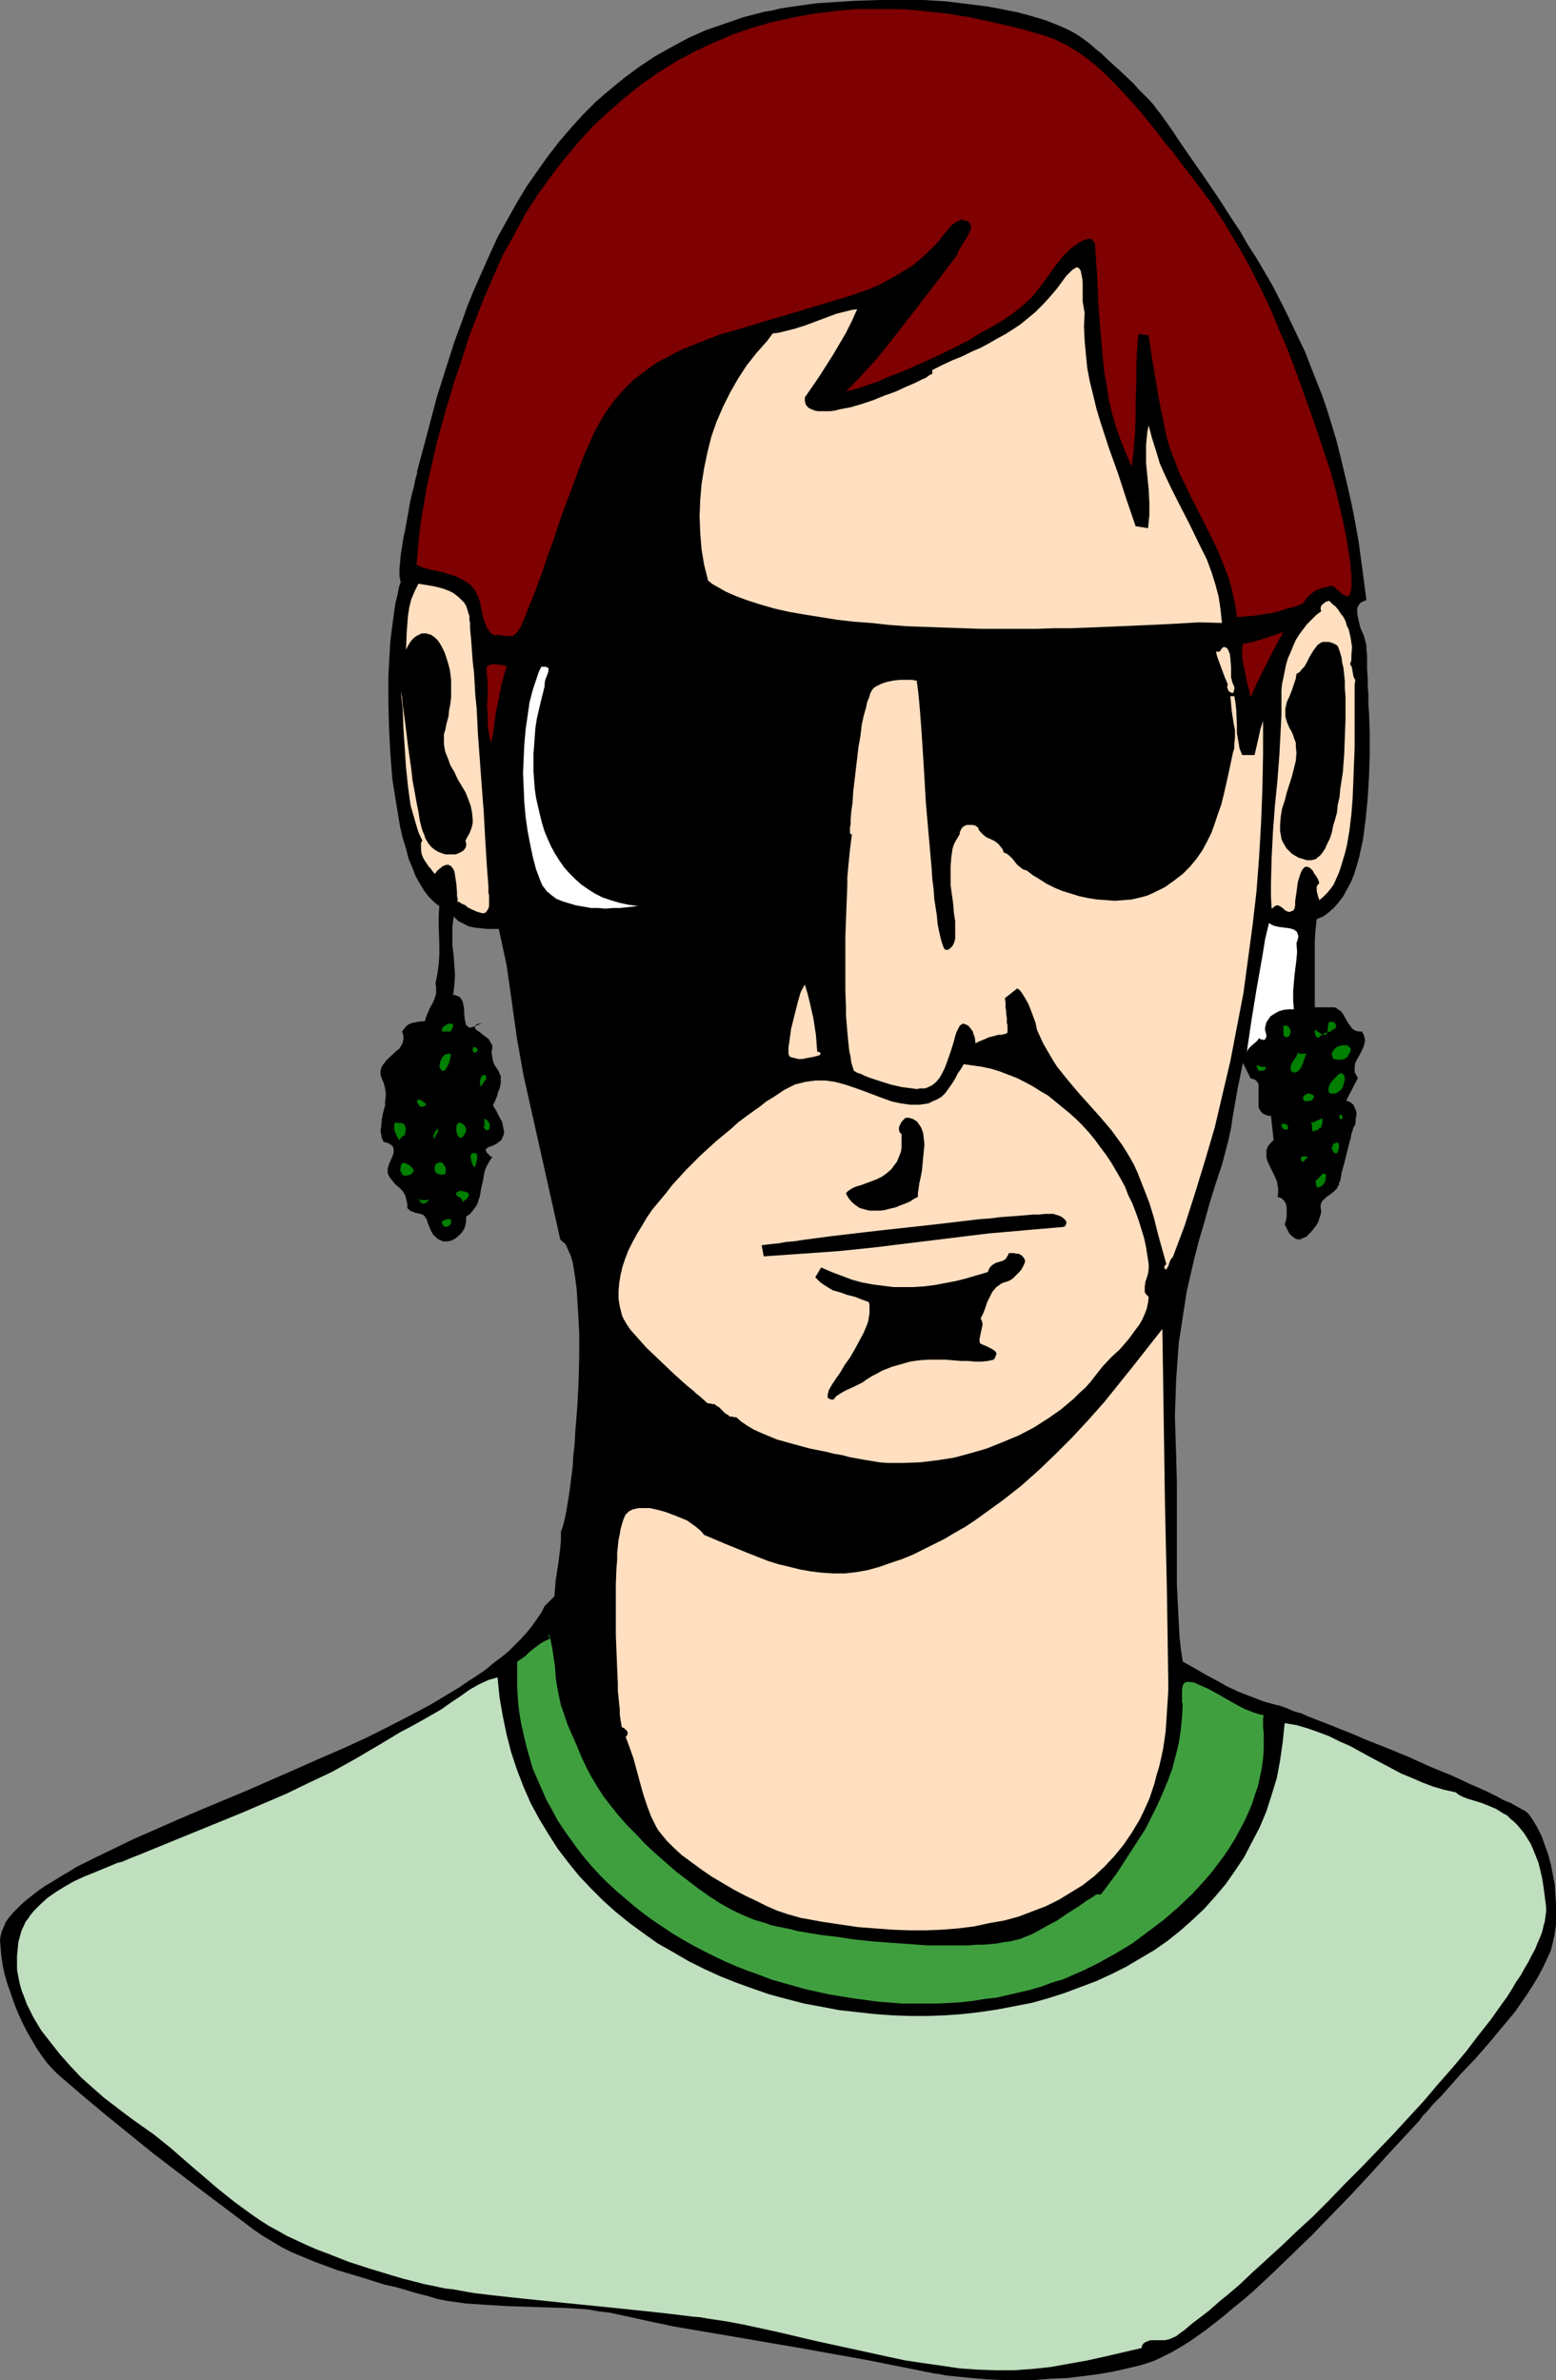 <?xml version="1.0" encoding="UTF-8" standalone="no"?>
<svg
   version="1.0"
   width="101.767mm"
   height="155.668mm"
   id="svg48"
   sodipodi:docname="Sunglasses 1.wmf"
   xmlns:inkscape="http://www.inkscape.org/namespaces/inkscape"
   xmlns:sodipodi="http://sodipodi.sourceforge.net/DTD/sodipodi-0.dtd"
   xmlns="http://www.w3.org/2000/svg"
   xmlns:svg="http://www.w3.org/2000/svg">
  <rect width="100%" height="100%" fill="#808080" stroke="none"/>
  <sodipodi:namedview
     id="namedview48"
     pagecolor="#ffffff"
     bordercolor="#000000"
     borderopacity="0.25"
     inkscape:showpageshadow="2"
     inkscape:pageopacity="0.0"
     inkscape:pagecheckerboard="0"
     inkscape:deskcolor="#d1d1d1"
     inkscape:document-units="mm" />
  <defs
     id="defs1">
    <pattern
       id="WMFhbasepattern"
       patternUnits="userSpaceOnUse"
       width="6"
       height="6"
       x="0"
       y="0" />
  </defs>
  <path
     style="fill:#000000;fill-opacity:1;fill-rule:evenodd;stroke:none"
     d="m 337.764,148.341 -0.808,0.323 -0.646,0.323 -0.485,0.646 -0.323,0.646 v 0.646 0.808 l 0.162,0.808 0.162,0.808 0.485,1.939 0.808,1.778 0.485,1.778 0.162,0.808 v 0.808 l 0.162,1.454 v 1.616 1.939 l 0.162,1.939 v 2.101 l 0.162,2.101 v 2.424 l 0.162,2.262 0.162,5.009 v 5.171 l -0.162,5.333 -0.323,5.332 -0.485,5.171 -0.323,2.424 -0.323,2.585 -0.485,2.262 -0.485,2.262 -0.646,2.262 -0.646,2.101 -0.808,1.939 -0.97,1.778 -0.97,1.778 -1.131,1.454 -1.131,1.293 -1.293,1.131 -1.293,0.97 -1.616,0.646 -0.323,2.747 -0.162,2.747 v 5.494 2.747 8.08 h 3.394 0.808 0.808 l 0.485,0.323 0.485,0.323 0.485,0.323 0.485,0.646 0.646,1.131 0.646,1.131 0.485,0.646 0.323,0.485 0.485,0.485 0.646,0.323 0.646,0.162 h 0.808 l 0.485,0.808 0.162,0.646 0.162,0.808 -0.162,0.646 -0.162,0.646 -0.323,0.808 -0.646,1.293 -0.808,1.454 -0.323,0.646 -0.162,0.808 v 0.646 0.808 l 0.323,0.646 0.485,0.808 -2.909,5.656 0.646,0.162 0.323,0.162 0.808,0.646 0.323,0.646 0.323,0.808 0.162,0.808 -0.162,0.808 -0.162,1.778 -0.162,0.323 -0.323,0.485 -0.162,0.646 -0.323,0.97 -0.162,0.97 -0.323,1.131 -0.646,2.585 -0.646,2.585 -0.323,1.131 -0.323,1.131 -0.162,1.131 -0.162,0.808 -0.323,0.646 v 0.485 l -0.323,0.323 -0.162,0.485 -0.808,0.808 -0.808,0.646 -0.97,0.646 -0.808,0.808 -0.323,0.323 -0.162,0.323 -0.162,0.485 v 0.485 0.485 l 0.162,0.485 -0.162,0.97 -0.323,0.97 -0.323,0.97 -0.485,0.808 -0.646,0.808 -0.646,0.808 -0.646,0.646 -0.485,0.485 -0.808,0.323 -0.646,0.323 h -0.808 l -0.646,-0.323 -0.646,-0.485 -0.646,-0.646 -0.485,-0.97 -0.323,-0.646 -0.323,-0.646 0.323,-0.97 0.162,-0.97 v -1.131 -0.97 l -0.162,-0.97 -0.485,-0.808 -0.323,-0.323 -0.323,-0.323 -0.485,-0.162 -0.485,-0.162 0.162,-0.97 v -0.97 l -0.162,-0.97 -0.162,-0.97 -0.808,-1.778 -0.808,-1.616 -0.808,-1.778 -0.162,-0.808 v -0.808 -0.808 l 0.323,-0.97 0.646,-0.808 0.808,-0.808 -0.646,-5.979 h -0.646 l -0.485,-0.162 -0.808,-0.323 -0.485,-0.485 -0.323,-0.485 -0.323,-0.646 v -0.808 -1.616 -1.778 -0.808 -0.646 l -0.323,-0.646 -0.323,-0.323 -0.485,-0.323 -0.808,-0.162 -1.939,-3.878 -0.646,3.232 -0.646,3.07 -1.131,6.464 -0.485,3.232 -0.646,3.07 -0.808,3.07 -0.808,3.07 -1.616,4.848 -1.454,4.686 -1.293,4.686 -1.293,4.363 -1.131,4.363 -0.97,4.201 -0.97,4.201 -0.646,4.201 -0.646,4.201 -0.646,4.201 -0.323,4.363 -0.323,4.525 -0.162,4.525 -0.162,4.848 0.162,5.009 0.162,5.171 0.162,6.302 v 6.302 6.302 6.302 6.302 l 0.323,6.302 0.323,6.302 0.323,3.07 0.485,3.232 2.909,1.616 2.747,1.616 2.747,1.454 2.586,1.454 2.747,1.293 2.909,1.131 2.909,1.131 1.616,0.485 1.778,0.485 0.808,0.162 0.97,0.323 1.293,0.485 1.454,0.646 1.778,0.485 1.778,0.808 2.101,0.808 2.101,0.808 2.424,0.97 2.424,0.97 2.424,0.97 2.586,1.131 5.333,2.101 5.495,2.262 5.333,2.424 5.171,2.101 2.424,1.131 2.424,1.131 2.263,0.97 2.101,0.97 1.939,0.97 1.778,0.97 1.616,0.646 1.454,0.808 1.131,0.646 0.97,0.485 0.646,0.485 0.162,0.162 0.162,0.162 1.131,1.616 1.131,1.939 0.97,1.939 0.808,2.262 0.808,2.262 0.646,2.424 0.485,2.424 0.485,2.585 0.162,2.424 0.162,2.585 v 2.424 2.424 l -0.323,2.262 -0.485,2.262 -0.485,1.939 -0.808,1.778 -1.131,2.424 -1.293,2.424 -1.293,2.101 -1.454,2.262 -2.909,4.201 -3.232,3.878 -3.232,3.878 -3.394,3.878 -3.555,3.717 -3.555,4.04 -1.454,1.616 -1.778,1.778 -1.616,1.939 -0.97,0.97 -0.808,1.131 -1.939,2.101 -1.939,2.101 -2.101,2.262 -2.101,2.262 -4.363,4.848 -4.525,4.848 -4.687,4.848 -4.848,5.009 -4.848,4.686 -4.848,4.686 -4.848,4.525 -2.424,2.101 -2.424,1.939 -2.263,1.939 -2.263,1.778 -2.263,1.778 -2.263,1.616 -2.101,1.454 -2.101,1.293 -1.939,1.131 -1.939,0.97 -1.293,0.646 -1.454,0.646 -1.454,0.485 -1.454,0.485 -3.394,0.808 -3.555,0.808 -3.717,0.646 -3.717,0.485 -4.04,0.485 -4.04,0.162 -4.04,0.323 h -4.04 -3.879 l -3.717,-0.162 -3.717,-0.323 -3.394,-0.323 -3.071,-0.323 -1.616,-0.323 -1.293,-0.162 -16.161,-3.232 -16.161,-2.909 -15.999,-2.747 -16.161,-2.747 -5.333,-1.131 -5.171,-1.131 -5.171,-1.131 -2.747,-0.323 -2.747,-0.485 -2.263,-0.162 -2.424,-0.162 -5.01,-0.162 -5.01,-0.162 -5.171,-0.162 -5.172,-0.323 -5.01,-0.323 -2.263,-0.323 -2.424,-0.323 -2.424,-0.485 -2.101,-0.646 -2.586,-0.646 -2.747,-0.808 -2.747,-0.808 -2.909,-0.646 -5.656,-1.778 -5.98,-1.778 -5.656,-2.101 -2.747,-1.131 -2.747,-1.131 -2.586,-1.293 -2.424,-1.454 -2.424,-1.454 -2.101,-1.454 -12.444,-9.372 -12.282,-9.372 -5.98,-4.848 -5.98,-4.848 -5.98,-5.009 -5.818,-5.009 -1.293,-1.293 -1.454,-1.616 -1.293,-1.778 -1.293,-1.939 -1.131,-1.939 -1.293,-2.262 -1.131,-2.262 L 4.363,497.377 3.394,494.954 2.586,492.53 1.778,490.267 1.131,488.005 0.646,485.743 0.323,483.481 0.162,481.542 0,479.602 l 0.162,-1.131 0.323,-1.131 0.485,-1.131 0.485,-1.131 0.808,-1.131 0.97,-1.131 0.97,-0.97 1.131,-1.131 1.293,-1.131 1.454,-1.131 1.454,-1.131 1.616,-1.131 1.939,-1.131 1.778,-1.131 1.939,-1.131 2.101,-1.293 2.263,-1.131 2.263,-1.131 4.687,-2.262 5.01,-2.424 5.172,-2.262 5.495,-2.424 5.656,-2.424 5.818,-2.424 5.818,-2.424 11.797,-5.171 5.818,-2.585 5.98,-2.585 5.656,-2.585 5.495,-2.747 5.333,-2.747 5.171,-2.747 4.848,-2.909 2.424,-1.454 2.101,-1.454 2.263,-1.454 2.101,-1.454 1.939,-1.616 1.939,-1.454 1.778,-1.454 1.616,-1.616 1.454,-1.454 1.454,-1.616 1.293,-1.616 1.131,-1.616 1.131,-1.616 0.808,-1.616 2.424,-2.424 0.162,-1.939 0.162,-2.101 0.646,-4.04 0.485,-3.878 0.162,-2.101 v -1.939 l 0.323,-0.808 0.323,-1.131 0.323,-1.293 0.323,-1.616 0.323,-1.939 0.323,-1.939 0.323,-2.262 0.323,-2.585 0.323,-2.424 0.162,-2.909 0.323,-2.747 0.162,-3.07 0.485,-5.979 0.323,-6.302 0.162,-6.302 v -5.979 l -0.162,-2.909 -0.162,-2.747 -0.162,-2.747 -0.162,-2.424 -0.323,-2.424 -0.323,-2.101 -0.323,-1.939 -0.485,-1.616 -0.646,-1.454 -0.485,-1.131 -0.323,-0.485 -0.485,-0.323 -0.323,-0.323 -0.323,-0.323 -9.05,-40.398 -0.808,-4.525 -0.808,-4.525 -0.646,-4.525 -0.646,-4.686 -1.293,-9.049 -0.97,-4.525 -0.97,-4.525 h -2.909 l -1.616,-0.162 -1.454,-0.162 -1.454,-0.323 -1.293,-0.646 -1.293,-0.646 -0.646,-0.646 -0.485,-0.485 -0.162,1.293 -0.162,1.131 v 2.424 2.424 l 0.323,2.424 0.162,2.424 0.162,2.424 -0.162,2.424 -0.162,1.293 -0.162,1.131 h 0.485 l 0.323,0.162 0.808,0.323 0.485,0.646 0.323,0.646 0.323,1.778 v 0.808 l 0.162,1.778 0.162,0.646 0.162,0.646 0.323,0.323 0.485,0.323 h 0.323 l 0.485,-0.162 0.485,-0.162 0.485,-0.162 0.646,-0.323 0.646,-0.323 -0.808,0.162 -0.646,0.323 -0.162,0.162 -0.162,0.323 0.162,0.323 0.162,0.323 0.485,0.323 0.485,0.323 0.97,0.808 1.131,0.808 0.323,0.485 0.323,0.646 0.323,0.485 v 0.646 l -0.162,1.131 0.162,1.131 0.162,0.808 0.162,0.646 0.323,0.646 0.323,0.485 0.646,0.97 0.162,0.485 0.323,0.646 v 0.646 0.97 l -0.162,0.97 -0.162,0.646 -0.323,0.646 -0.162,0.808 -0.323,0.808 -0.323,0.808 -0.485,0.97 0.808,1.293 0.485,0.97 0.485,0.97 0.485,0.808 0.162,0.808 0.162,0.808 0.162,0.646 v 0.485 l -0.162,0.646 -0.162,0.323 -0.323,0.808 -0.646,0.485 -0.646,0.485 -0.323,0.162 -0.323,0.162 -0.808,0.323 -0.485,0.162 -0.485,0.323 -0.162,0.323 v 0.162 l 0.162,0.323 0.162,0.323 0.323,0.162 0.323,0.485 0.646,0.323 -0.646,0.97 -0.485,0.808 -0.485,0.97 -0.323,0.97 -0.323,1.939 -0.485,2.101 -0.323,1.939 -0.323,0.97 -0.323,0.97 -0.485,0.808 -0.646,0.808 -0.646,0.808 -0.97,0.646 v 1.131 l -0.162,0.97 -0.323,0.97 -0.646,0.97 -0.808,0.808 -0.808,0.646 -0.97,0.485 -0.97,0.162 h -0.97 l -0.808,-0.323 -0.646,-0.323 -0.485,-0.485 -0.646,-0.646 -0.323,-0.646 -0.323,-0.646 -0.323,-0.808 -0.323,-0.808 -0.162,-0.646 -0.323,-0.485 -0.162,-0.323 -0.323,-0.323 -0.323,-0.162 -0.485,-0.162 -0.646,-0.162 -0.808,-0.162 -0.323,-0.162 -0.485,-0.162 -0.485,-0.323 -0.485,-0.485 v -0.97 l -0.162,-0.808 -0.162,-0.646 -0.162,-0.646 -0.646,-1.131 -0.808,-0.808 -0.97,-0.808 -0.808,-0.97 -0.646,-0.808 -0.323,-0.646 -0.162,-0.485 v -0.485 -0.485 l 0.323,-1.131 0.485,-1.131 0.485,-1.131 0.162,-0.485 v -0.646 -0.485 l -0.162,-0.485 -0.323,-0.323 -0.485,-0.323 -0.646,-0.323 -0.808,-0.162 -0.485,-0.97 -0.162,-0.97 -0.162,-0.808 0.162,-0.97 0.162,-1.778 0.323,-1.778 0.485,-1.778 v -0.97 l 0.162,-1.131 v -0.97 l -0.162,-1.131 -0.323,-1.293 -0.485,-1.131 -0.323,-0.97 v -0.808 l 0.162,-0.808 0.323,-0.646 0.485,-0.646 0.485,-0.646 2.586,-2.424 0.646,-0.485 0.485,-0.808 0.323,-0.646 0.162,-0.808 v -0.97 l -0.323,-0.97 0.485,-0.646 0.485,-0.646 0.646,-0.485 0.808,-0.323 1.616,-0.323 1.616,-0.162 0.323,-1.131 0.485,-1.131 0.485,-1.131 0.646,-1.131 0.485,-1.131 0.323,-1.131 v -1.293 -0.485 l -0.162,-0.646 0.485,-2.424 0.323,-2.424 0.162,-2.424 v -2.424 l -0.162,-4.686 v -2.424 l 0.162,-2.424 -1.293,-0.97 -1.293,-1.293 -1.131,-1.454 -0.97,-1.616 -1.131,-1.939 -0.808,-2.101 -0.97,-2.262 -0.646,-2.585 -0.808,-2.585 -0.646,-2.747 -0.485,-2.909 -0.485,-2.909 -0.485,-3.07 -0.485,-3.07 -0.485,-6.302 -0.323,-6.464 -0.162,-6.302 v -3.07 -3.07 l 0.162,-3.07 0.162,-2.747 0.162,-2.909 0.323,-2.585 0.323,-2.424 0.323,-2.424 0.323,-2.101 0.485,-1.939 0.323,-1.778 0.485,-1.454 -0.162,-0.323 v -0.485 l -0.162,-0.485 v -0.485 -0.808 -0.646 l 0.162,-1.616 0.162,-1.939 0.323,-1.939 0.323,-2.101 0.485,-2.262 0.808,-4.525 0.323,-1.939 0.485,-2.101 0.485,-1.778 0.323,-1.616 0.162,-0.646 0.162,-0.646 0.162,-0.485 v -0.485 l 2.424,-9.049 2.424,-9.211 2.909,-9.211 1.454,-4.525 1.616,-4.363 1.616,-4.525 1.778,-4.363 1.939,-4.363 1.939,-4.363 1.939,-4.201 2.263,-4.04 2.263,-4.04 2.424,-4.04 2.586,-3.717 2.747,-3.878 2.747,-3.555 2.909,-3.393 3.071,-3.393 3.232,-3.232 3.394,-2.909 3.555,-2.909 3.717,-2.747 3.879,-2.585 4.04,-2.262 4.202,-2.262 4.363,-1.939 4.687,-1.616 4.687,-1.616 5.01,-1.293 1.939,-0.323 1.939,-0.485 2.101,-0.323 4.525,-0.646 2.424,-0.323 4.848,-0.323 5.171,-0.323 L 217.365,0 h 5.333 5.495 l 5.495,0.323 5.333,0.646 5.172,0.646 2.586,0.485 2.424,0.485 2.424,0.485 2.424,0.646 2.263,0.646 2.101,0.646 2.101,0.808 1.939,0.808 1.778,0.808 1.778,0.97 0.97,0.646 1.131,0.808 1.293,0.97 1.454,1.293 1.454,1.131 1.454,1.454 3.232,2.909 3.071,2.909 1.454,1.616 1.293,1.293 1.293,1.293 1.131,1.293 0.808,1.131 0.808,0.97 2.747,3.878 2.586,3.878 2.586,3.717 2.586,3.717 2.424,3.555 2.263,3.393 2.263,3.555 2.263,3.393 1.939,3.393 2.101,3.232 3.879,6.625 3.394,6.625 1.616,3.393 1.616,3.393 1.616,3.393 1.293,3.393 2.747,6.948 1.293,3.717 1.131,3.717 1.131,3.717 0.97,3.878 0.97,4.04 0.97,4.04 0.97,4.363 0.808,4.201 0.808,4.525 0.646,4.686 0.646,4.848 z"
     id="path1" />
  <path
     style="fill:#7f0000;fill-opacity:1;fill-rule:evenodd;stroke:none"
     d="m 329.36,144.786 -2.263,0.485 -0.97,0.323 -1.131,0.485 -0.808,0.646 -0.808,0.646 -0.646,0.808 -0.646,0.97 -1.939,0.808 -1.939,0.485 -2.101,0.646 -1.939,0.485 -2.101,0.323 -2.101,0.323 -2.101,0.162 -2.101,0.162 -0.485,-3.232 -0.646,-3.07 -0.808,-3.07 -1.131,-2.909 -1.131,-2.909 -1.293,-2.909 -2.909,-5.817 -2.909,-5.656 -1.293,-2.747 -1.454,-2.909 -1.131,-2.909 -1.131,-2.909 -0.97,-3.07 -0.646,-3.07 -1.131,-5.494 -0.97,-5.656 -0.97,-5.656 -0.808,-5.656 -2.586,-0.323 -0.323,4.201 -0.162,4.04 v 4.04 l -0.162,4.201 v 4.04 l -0.162,4.04 -0.323,4.201 -0.485,4.04 -1.454,-3.393 -1.293,-3.232 -1.131,-3.232 -0.97,-3.232 -0.808,-3.393 -0.485,-3.393 -0.646,-3.393 -0.323,-3.393 -0.646,-6.948 -0.485,-6.787 -0.323,-6.948 -0.485,-6.948 v -0.808 l -0.323,-0.485 -0.323,-0.485 -0.323,-0.162 -0.485,-0.162 -1.293,0.323 -1.131,0.646 -1.293,0.808 -0.97,0.808 -0.97,0.97 -0.97,0.97 -1.778,2.262 -3.394,4.686 -1.616,2.101 -0.97,1.131 -0.97,0.808 -0.808,0.808 -0.97,0.808 -2.101,1.616 -2.424,1.616 -2.747,1.616 -2.909,1.616 -2.909,1.778 -3.232,1.616 -3.232,1.616 -6.464,2.909 -3.232,1.454 -3.071,1.131 -2.909,1.293 -2.909,0.97 -2.424,0.808 -1.293,0.323 -1.131,0.323 3.717,-3.878 3.717,-4.04 3.394,-4.201 3.394,-4.363 6.626,-8.564 6.626,-8.726 0.162,-0.485 0.162,-0.485 0.646,-1.131 1.616,-2.585 0.323,-0.646 0.323,-0.646 0.162,-0.646 v -0.485 l -0.162,-0.485 -0.323,-0.485 -0.485,-0.323 -0.808,-0.162 -0.485,-0.162 -0.485,0.162 -0.485,0.162 -0.485,0.323 -0.97,0.646 -0.808,0.97 -1.778,2.101 -0.646,0.97 -0.646,0.646 -1.939,1.939 -1.939,1.778 -1.939,1.616 -2.101,1.293 -2.101,1.293 -2.101,1.131 -2.101,1.131 -2.263,0.97 -4.525,1.616 -4.848,1.454 -4.848,1.454 -4.848,1.454 -7.111,2.101 -6.949,2.101 -3.555,0.97 -3.394,1.293 -3.232,1.293 -3.232,1.293 -3.071,1.616 -3.071,1.616 -2.909,2.101 -2.747,2.101 -1.293,1.293 -1.293,1.293 -1.131,1.293 -1.131,1.293 -1.131,1.616 -1.131,1.616 -0.97,1.616 -0.97,1.778 -0.646,1.131 -0.485,1.131 -0.646,1.454 -0.646,1.454 -0.646,1.454 -0.646,1.616 -1.293,3.555 -1.454,3.878 -1.454,3.878 -1.454,4.04 -1.293,4.04 -1.454,3.878 -1.293,3.878 -1.293,3.555 -0.646,1.778 -0.646,1.616 -0.646,1.454 -0.485,1.293 -0.485,1.293 -0.485,1.131 -0.485,1.131 -0.323,0.808 -0.485,0.646 -0.323,0.485 -0.323,0.323 -0.323,0.323 -0.485,0.323 h -0.808 -0.646 l -1.454,-0.162 -0.808,-0.162 -0.808,0.162 -0.808,-0.485 -0.485,-0.646 -0.485,-0.646 -0.323,-0.808 -0.646,-1.778 -0.808,-3.878 -0.323,-0.97 -0.323,-0.808 -0.485,-0.97 -0.646,-0.808 -0.646,-0.808 -0.97,-0.646 -1.454,-0.808 -1.454,-0.646 -1.616,-0.485 -1.454,-0.485 -3.232,-0.646 -1.616,-0.485 -1.454,-0.646 0.323,-3.717 0.323,-3.555 0.485,-3.878 0.646,-3.717 0.646,-3.878 0.808,-3.717 1.778,-7.756 2.101,-7.595 2.263,-7.595 1.293,-3.717 1.131,-3.555 1.131,-3.555 1.293,-3.393 2.263,-5.817 2.424,-5.656 2.424,-5.494 2.909,-5.171 2.747,-5.171 3.071,-4.686 3.232,-4.525 3.394,-4.363 3.555,-4.201 3.555,-3.878 3.879,-3.555 3.879,-3.393 4.04,-3.232 4.202,-2.909 4.363,-2.747 4.525,-2.424 4.525,-2.101 4.848,-2.101 4.687,-1.616 5.01,-1.454 5.171,-1.131 5.171,-0.97 5.172,-0.646 5.495,-0.485 h 5.495 5.656 l 5.656,0.485 5.818,0.646 5.818,0.97 5.98,1.293 6.141,1.454 6.141,1.778 1.293,0.485 1.293,0.485 2.586,1.293 2.424,1.454 2.586,1.778 2.424,1.939 2.263,2.101 2.263,2.262 2.263,2.424 2.263,2.424 2.101,2.424 4.04,5.009 1.939,2.585 1.939,2.262 1.778,2.424 1.616,2.101 3.232,4.201 3.071,4.201 2.747,4.201 2.586,4.363 2.586,4.363 2.263,4.363 2.263,4.525 2.101,4.525 1.939,4.686 1.939,4.525 1.778,4.686 1.778,4.848 3.394,9.534 3.232,9.695 0.485,1.454 0.485,1.778 0.485,1.616 0.485,1.939 0.97,4.201 0.97,4.201 0.808,4.363 0.323,2.101 0.323,1.939 0.162,1.939 0.162,1.778 v 1.616 1.454 l -0.162,0.808 -0.162,0.485 -0.162,0.323 -0.162,0.323 h -0.323 -0.323 l -0.323,-0.162 -0.323,-0.162 -0.323,-0.162 -0.323,-0.323 -0.808,-0.646 -0.646,-0.646 z"
     id="path2" />
  <path
     style="fill:#ffdfbf;fill-opacity:1;fill-rule:evenodd;stroke:none"
     d="m 280.716,130.081 3.071,0.485 0.162,-1.616 0.162,-1.616 v -3.07 l -0.162,-3.232 -0.323,-3.232 -0.323,-3.232 v -3.07 -1.616 l 0.162,-1.616 0.162,-1.616 0.323,-1.454 0.808,3.07 0.97,3.07 0.97,3.232 1.293,2.909 1.454,3.07 1.454,2.909 3.071,5.979 2.909,5.979 1.454,2.909 1.131,3.07 0.97,3.07 0.808,3.07 0.485,3.232 0.162,1.616 0.162,1.616 -5.656,-0.162 -2.747,0.162 -2.747,0.162 -3.232,0.162 -3.232,0.162 -3.717,0.162 -3.717,0.162 -3.879,0.162 -4.04,0.162 -4.202,0.162 h -4.363 l -4.363,0.162 h -4.525 -9.05 l -9.212,-0.323 -9.05,-0.323 -4.525,-0.323 -4.363,-0.485 -4.363,-0.323 -4.202,-0.485 -4.04,-0.646 -4.04,-0.646 -3.717,-0.646 -3.555,-0.808 -3.394,-0.97 -3.071,-0.97 -3.071,-1.131 -2.586,-1.131 -1.131,-0.646 -1.131,-0.646 -1.131,-0.646 -0.97,-0.808 -0.97,-3.878 -0.646,-3.878 -0.323,-4.04 -0.162,-4.04 0.162,-4.04 0.323,-3.878 0.646,-4.04 0.808,-3.878 0.97,-3.878 1.293,-3.717 1.616,-3.717 1.778,-3.555 1.939,-3.393 2.101,-3.232 2.424,-3.07 2.586,-2.909 1.454,-1.939 1.454,-0.162 1.293,-0.323 2.586,-0.646 2.586,-0.808 5.171,-1.939 2.586,-0.97 2.586,-0.646 1.293,-0.323 1.293,-0.162 -1.293,2.909 -1.454,2.909 -3.232,5.494 -3.394,5.333 -3.555,5.171 v 0.808 l 0.162,0.808 0.323,0.485 0.485,0.485 0.646,0.323 0.808,0.323 0.808,0.162 h 0.97 0.97 1.131 l 1.131,-0.162 1.293,-0.323 2.586,-0.485 2.747,-0.808 2.909,-0.97 2.747,-1.131 2.747,-0.97 2.424,-1.131 1.131,-0.485 1.131,-0.485 0.97,-0.485 0.97,-0.485 0.808,-0.323 0.646,-0.485 0.485,-0.323 0.485,-0.162 v -0.97 l 1.293,-0.646 1.293,-0.646 2.424,-1.131 2.424,-0.97 2.263,-1.131 2.263,-0.97 2.101,-1.131 1.939,-1.131 2.101,-1.131 1.778,-1.131 1.939,-1.293 1.778,-1.454 1.939,-1.616 1.778,-1.778 1.778,-1.939 1.778,-2.101 1.778,-2.424 0.485,-0.646 0.646,-0.646 0.485,-0.485 0.323,-0.323 0.485,-0.323 0.323,-0.162 0.162,-0.162 h 0.323 l 0.323,0.162 0.162,0.162 0.323,0.485 0.162,0.808 0.162,0.808 0.162,1.131 v 1.293 2.424 1.131 l 0.162,0.97 0.162,0.97 0.162,0.808 -0.162,3.555 0.162,3.393 0.323,3.555 0.323,3.232 0.646,3.393 0.808,3.232 0.808,3.393 0.97,3.232 2.101,6.464 2.263,6.302 2.101,6.464 z"
     id="path3" />
  <path
     style="fill:#ffdfbf;fill-opacity:1;fill-rule:evenodd;stroke:none"
     d="m 113.127,222.996 v -0.323 -0.485 l -0.162,-0.646 v -0.97 l -0.162,-2.101 -0.323,-2.101 -0.162,-0.97 -0.323,-0.646 -0.485,-0.646 -0.323,-0.162 -0.323,-0.162 h -0.646 l -0.323,0.162 -0.485,0.162 -0.323,0.323 -0.646,0.485 -0.485,0.485 -0.485,0.646 -0.646,-0.808 -0.323,-0.485 -0.485,-0.485 -0.646,-0.97 -0.646,-0.97 -0.485,-1.131 -0.162,-1.131 v -1.131 -0.646 l 0.323,-0.485 -0.97,-2.101 -0.646,-2.101 -0.646,-2.262 -0.646,-2.262 -0.323,-2.262 -0.323,-2.424 -0.485,-4.686 -0.323,-4.848 -0.323,-4.848 -0.162,-4.686 -0.485,-4.525 0.162,0.808 0.162,0.808 0.162,1.939 0.323,2.262 0.323,2.424 0.323,2.585 0.323,2.747 0.808,5.656 0.323,2.909 0.485,2.585 0.485,2.747 0.485,2.424 0.323,2.101 0.485,1.939 0.323,0.97 0.323,0.646 0.162,0.646 0.323,0.646 0.485,0.808 0.808,0.97 0.808,0.646 0.808,0.485 0.808,0.323 0.97,0.323 h 0.97 0.808 0.808 l 0.808,-0.323 0.646,-0.323 0.485,-0.323 0.485,-0.646 0.162,-0.485 v -0.646 l -0.162,-0.646 0.485,-0.97 0.485,-0.808 0.323,-0.808 0.323,-0.97 0.162,-0.808 v -0.97 l -0.162,-1.616 -0.323,-1.616 -0.646,-1.778 -0.646,-1.616 -0.97,-1.616 -0.97,-1.616 -0.808,-1.778 -0.97,-1.616 -0.646,-1.778 -0.646,-1.616 -0.323,-1.778 v -0.808 -0.97 -0.808 l 0.323,-0.97 0.323,-1.616 0.485,-1.778 0.162,-1.616 0.323,-1.616 0.162,-1.454 v -1.616 -1.293 -1.454 l -0.162,-1.293 -0.162,-1.293 -0.323,-1.131 -0.323,-1.131 -0.323,-0.97 -0.323,-0.97 -0.485,-0.97 -0.323,-0.646 -0.485,-0.808 -0.485,-0.646 -0.485,-0.485 -0.646,-0.485 -0.485,-0.323 -0.646,-0.162 -0.485,-0.162 h -0.646 -0.485 l -0.646,0.323 -0.646,0.323 -0.485,0.323 -0.646,0.646 -0.485,0.646 -0.485,0.808 -0.485,0.97 0.162,-4.201 0.162,-2.101 0.162,-2.101 0.323,-2.101 0.485,-1.939 0.808,-1.939 0.97,-1.939 1.939,0.323 1.939,0.323 1.939,0.485 1.778,0.646 0.97,0.485 0.646,0.485 0.808,0.646 0.646,0.646 0.646,0.646 0.485,0.808 0.323,0.97 0.323,1.131 v 0 l 0.162,0.323 v 0.323 0.323 0.485 l 0.162,0.646 v 1.454 l 0.162,1.616 0.162,1.939 0.162,2.262 0.162,2.262 0.323,2.747 0.162,2.747 0.162,2.909 0.323,3.07 0.323,6.464 0.485,6.625 0.485,6.625 0.485,6.302 0.162,3.07 0.162,3.07 0.162,2.585 0.162,2.747 0.162,2.424 0.162,2.101 0.162,1.939 v 1.616 l 0.162,0.808 v 0.646 0.485 0.485 0.97 l -0.162,0.646 -0.323,0.485 -0.323,0.485 -0.485,0.162 h -0.485 l -0.485,-0.162 -0.646,-0.162 -1.131,-0.485 -0.646,-0.323 -0.646,-0.323 -0.485,-0.485 -1.131,-0.485 -0.323,-0.323 z"
     id="path4" />
  <path
     style="fill:#ffdfbf;fill-opacity:1;fill-rule:evenodd;stroke:none"
     d="m 333.724,164.177 0.323,0.485 0.162,0.485 0.323,1.939 0.162,0.485 0.323,0.485 -0.162,1.293 v 1.293 10.342 3.878 l -0.162,4.04 -0.162,4.201 -0.162,4.201 -0.323,4.04 -0.485,4.04 -0.646,3.717 -0.485,1.939 -0.485,1.616 -0.485,1.616 -0.485,1.454 -0.646,1.454 -0.646,1.454 -0.808,1.131 -0.808,0.97 -0.97,0.97 -0.97,0.808 -0.323,-0.97 -0.323,-1.293 v -0.485 -0.646 l 0.323,-0.485 0.323,-0.323 -0.323,-0.97 -0.485,-0.808 -0.485,-0.646 -0.323,-0.646 -0.323,-0.323 -0.323,-0.323 -0.323,-0.162 -0.323,-0.162 h -0.323 -0.162 l -0.323,0.162 -0.162,0.162 -0.485,0.646 -0.323,0.808 -0.323,0.97 -0.323,1.131 -0.323,2.424 -0.162,1.131 -0.162,1.131 v 0.97 l -0.162,0.808 -0.323,0.485 -0.485,0.162 -0.323,0.162 h -0.323 l -0.808,-0.323 -0.485,-0.485 -0.646,-0.485 -0.646,-0.323 h -0.323 l -0.485,0.162 -0.323,0.323 -0.485,0.323 -0.162,-3.07 v -3.07 l 0.162,-6.302 0.323,-6.464 0.485,-6.464 0.646,-6.464 0.485,-6.464 0.323,-6.302 0.162,-3.232 v -3.07 -1.616 -1.454 l 0.162,-1.616 0.323,-1.454 0.323,-1.616 0.323,-1.616 0.485,-1.616 0.646,-1.454 0.646,-1.616 0.646,-1.454 0.808,-1.293 0.97,-1.293 0.97,-1.293 1.131,-1.131 1.131,-1.131 1.293,-0.97 -0.162,-0.485 v -0.485 l 0.162,-0.323 0.162,-0.323 0.485,-0.323 0.323,-0.323 0.97,-0.323 0.808,0.808 0.808,0.646 0.646,0.808 0.646,0.97 0.646,0.808 0.485,0.97 0.323,1.131 0.485,0.97 0.485,2.101 0.323,2.262 -0.162,2.101 v 1.131 z"
     id="path5" />
  <path
     style="fill:#7f0000;fill-opacity:1;fill-rule:evenodd;stroke:none"
     d="m 317.239,156.259 -1.131,1.939 -2.101,4.04 -0.97,1.939 -2.101,4.201 -0.97,2.101 -0.808,1.939 -0.323,-1.616 -0.485,-1.616 -0.646,-3.232 -0.323,-1.616 -0.323,-1.616 v -1.616 l 0.162,-1.939 2.586,-0.485 2.586,-0.808 2.424,-0.808 z"
     id="path6" />
  <path
     style="fill:#000000;fill-opacity:1;fill-rule:evenodd;stroke:none"
     d="m 320.472,166.6 0.808,-0.485 0.485,-0.646 0.646,-0.646 0.485,-0.808 0.808,-1.616 0.97,-1.616 0.485,-0.646 0.485,-0.646 0.646,-0.485 0.646,-0.323 h 0.808 0.808 l 0.97,0.323 0.646,0.323 0.485,0.323 0.323,0.808 0.323,0.97 0.323,1.131 0.162,1.293 0.323,1.293 0.162,1.616 0.162,1.616 v 1.778 l 0.162,1.939 v 1.939 4.04 l -0.162,4.201 -0.162,4.363 -0.323,4.201 -0.646,4.201 -0.162,1.939 -0.485,2.101 -0.162,1.778 -0.485,1.778 -0.485,1.616 -0.323,1.616 -0.485,1.454 -0.646,1.293 -0.485,1.131 -0.646,0.97 -0.646,0.808 -0.646,0.485 -0.323,0.323 -0.485,0.162 -0.808,0.162 h -0.97 l -0.97,-0.323 -1.131,-0.323 -0.808,-0.485 -0.808,-0.485 -0.646,-0.646 -0.646,-0.646 -0.485,-0.808 -0.485,-0.808 -0.323,-0.808 -0.162,-0.97 -0.162,-0.808 v -1.778 l 0.162,-1.939 0.323,-1.939 0.646,-1.939 0.485,-1.939 1.293,-4.04 0.485,-1.939 0.485,-1.939 0.162,-1.939 -0.162,-1.778 v -0.808 l -0.323,-0.808 -0.323,-0.97 -0.323,-0.808 -0.646,-1.131 -0.485,-1.131 -0.323,-0.97 -0.162,-0.808 v -0.97 -0.808 l 0.162,-0.646 0.162,-0.808 0.323,-0.808 0.323,-0.646 0.646,-1.616 0.323,-0.97 0.323,-0.97 0.323,-0.97 z"
     id="path7" />
  <path
     style="fill:#ffdfbf;fill-opacity:1;fill-rule:evenodd;stroke:none"
     d="m 305.119,169.832 v 0.646 l -0.162,0.323 v 0.323 l -0.162,0.162 h -0.162 -0.162 l -0.323,-0.162 -0.485,-0.323 -0.162,-0.485 -0.162,-0.485 0.162,-0.646 -0.323,-0.808 -0.485,-1.131 -1.616,-4.363 -0.323,-0.97 -0.162,-0.97 0.162,0.162 h 0.323 0.323 l 0.323,-0.323 0.162,-0.323 0.323,-0.323 0.162,-0.162 h 0.162 0.323 l 0.323,0.162 0.323,0.323 0.485,1.131 0.162,1.131 0.162,2.262 v 1.293 1.131 l 0.323,1.293 z"
     id="path8" />
  <path
     style="fill:#7f0000;fill-opacity:1;fill-rule:evenodd;stroke:none"
     d="m 125.247,164.661 -0.646,2.262 -0.646,2.262 -0.97,5.009 -0.485,2.424 -0.323,2.424 -0.323,2.424 -0.485,2.262 -0.485,-2.262 -0.323,-2.262 v -2.424 l -0.162,-2.424 0.162,-2.424 v -2.424 l -0.162,-2.424 -0.162,-2.262 0.485,-0.323 0.485,-0.162 0.646,-0.162 h 0.646 l 0.646,0.162 h 0.646 z"
     id="path9" />
  <path
     style="fill:#ffffff;fill-opacity:1;fill-rule:evenodd;stroke:none"
     d="m 134.621,169.671 -0.485,1.939 -0.485,1.939 -0.485,2.101 -0.485,2.101 -0.323,2.101 -0.162,2.101 -0.162,2.262 -0.162,2.101 v 4.363 l 0.162,2.262 0.162,2.101 0.323,2.262 0.485,2.101 0.485,2.101 0.485,1.939 0.646,2.101 0.808,1.939 0.808,1.778 0.97,1.778 1.131,1.778 1.131,1.616 1.293,1.454 1.454,1.454 1.454,1.293 1.616,1.131 1.778,1.131 1.939,0.97 1.939,0.646 2.101,0.646 2.263,0.485 2.424,0.323 -1.454,0.162 -1.454,0.162 -1.616,0.162 h -1.616 l -1.939,0.162 -1.778,-0.162 h -1.778 l -1.778,-0.323 -1.939,-0.323 -1.616,-0.485 -1.616,-0.485 -1.616,-0.646 -1.293,-0.97 -1.131,-0.97 -0.97,-1.293 -0.323,-0.646 -0.323,-0.808 -0.97,-2.585 -0.808,-3.07 -0.646,-3.07 -0.646,-3.393 -0.485,-3.393 -0.323,-3.555 -0.162,-3.717 -0.162,-3.555 0.162,-3.717 0.162,-3.555 0.323,-3.555 0.485,-3.393 0.485,-3.393 0.808,-3.07 0.97,-2.909 0.485,-1.454 0.646,-1.293 h 0.646 0.485 l 0.323,0.162 0.323,0.162 v 0.323 0.323 l -0.162,0.646 -0.646,1.616 -0.162,0.97 v 0.323 z"
     id="path10" />
  <path
     style="fill:#ffdfbf;fill-opacity:1;fill-rule:evenodd;stroke:none"
     d="m 226.576,168.216 0.162,0.97 0.162,1.293 0.162,1.454 0.162,1.616 0.162,1.939 0.162,2.101 0.162,2.101 0.162,2.424 0.162,2.424 0.162,2.585 0.323,5.333 0.323,5.656 0.485,5.656 0.485,5.494 0.485,5.494 0.162,2.585 0.323,2.424 0.162,2.424 0.323,2.101 0.323,2.101 0.162,1.939 0.323,1.616 0.323,1.454 0.323,1.293 0.323,0.97 0.323,0.808 0.323,0.323 h 0.646 l 0.485,-0.323 0.323,-0.323 0.323,-0.323 0.323,-0.646 0.162,-0.485 0.162,-0.646 v -0.808 -1.616 -1.939 l -0.162,-0.97 -0.162,-1.131 -0.162,-2.101 -0.646,-4.686 v -2.262 -2.424 l 0.162,-2.101 0.323,-2.262 0.323,-0.97 0.485,-0.97 0.485,-0.808 0.485,-0.808 v -0.485 l 0.162,-0.323 0.323,-0.646 0.485,-0.485 0.808,-0.323 h 0.646 0.808 l 0.646,0.162 0.646,0.485 0.162,0.485 0.323,0.485 0.808,0.808 0.808,0.646 1.131,0.485 0.97,0.485 0.808,0.646 0.808,0.97 0.323,0.485 0.162,0.646 0.808,0.323 0.808,0.646 0.646,0.646 0.485,0.646 0.646,0.808 0.808,0.646 0.646,0.485 0.97,0.323 1.454,1.131 1.616,0.97 1.778,1.131 1.939,0.97 1.939,0.808 2.101,0.646 2.101,0.646 2.263,0.485 2.101,0.323 2.263,0.162 2.101,0.162 2.263,-0.162 1.939,-0.162 2.101,-0.485 1.778,-0.485 1.778,-0.808 1.293,-0.646 1.293,-0.646 1.131,-0.808 1.131,-0.808 2.101,-1.616 1.778,-1.778 1.616,-1.939 1.454,-2.101 1.131,-2.101 1.131,-2.262 0.808,-2.262 0.808,-2.424 0.808,-2.262 0.646,-2.585 1.131,-5.009 1.131,-5.332 0.323,-0.97 v -0.97 l 0.162,-1.778 v -1.778 l -0.323,-1.616 -0.485,-3.232 -0.162,-1.778 -0.162,-1.778 h 0.97 l 0.323,1.778 0.162,1.778 0.162,3.717 v 1.939 l 0.323,1.778 0.323,1.939 0.646,1.616 h 3.071 l 0.485,-2.101 0.485,-2.101 0.485,-2.262 0.323,-0.97 0.323,-0.97 v 8.241 l -0.162,8.403 -0.323,8.403 -0.485,8.403 -0.646,8.564 -0.97,8.403 -1.131,8.403 -1.131,8.403 -1.616,8.403 -1.616,8.403 -1.939,8.241 -1.939,8.241 -2.424,8.241 -2.424,7.918 -2.586,8.08 -2.909,7.756 -0.323,0.323 -0.323,0.485 -0.485,1.454 -0.323,0.485 -0.162,0.323 h -0.162 l -0.162,-0.162 -0.162,-0.162 V 313.002 l 0.485,-0.485 -2.101,-7.595 -0.97,-3.878 -1.131,-3.717 -1.454,-3.717 -1.454,-3.717 -0.808,-1.778 -0.97,-1.778 -0.97,-1.616 -1.131,-1.778 -1.293,-1.778 -1.293,-1.778 -2.747,-3.232 -5.495,-6.14 -2.586,-3.07 -1.293,-1.616 -1.293,-1.616 -1.131,-1.778 -1.131,-1.939 -1.131,-1.939 -0.97,-2.101 -0.646,-1.454 -0.323,-1.616 -1.131,-3.07 -0.646,-1.616 -0.808,-1.454 -0.808,-1.293 -0.485,-0.646 -0.646,-0.485 -3.071,2.424 0.162,1.131 v 1.131 l 0.162,0.97 v 0.808 l 0.162,0.808 v 0.646 0.646 l 0.162,0.485 v 0.808 0.646 0.323 l -0.162,0.323 h -0.162 l -0.485,0.162 -0.646,0.162 h -0.808 l -1.131,0.323 -1.293,0.323 -0.646,0.323 -0.808,0.323 -0.808,0.323 -0.97,0.485 -0.162,-1.454 -0.323,-0.808 -0.162,-0.646 -0.485,-0.646 -0.485,-0.646 -0.485,-0.323 -0.808,-0.323 h -0.162 l -0.323,0.162 -0.485,0.323 -0.323,0.646 -0.485,0.97 -0.323,0.97 -0.323,1.293 -0.808,2.585 -0.97,2.747 -0.485,1.293 -0.646,1.293 -0.646,1.131 -0.808,0.97 -0.97,0.808 -0.97,0.485 -0.808,0.323 h -1.131 l -0.97,0.162 -1.131,-0.162 -1.293,-0.162 -1.293,-0.162 -2.747,-0.646 -2.586,-0.808 -2.424,-0.808 -1.293,-0.485 -0.97,-0.485 -0.97,-0.323 -0.808,-0.485 -0.323,-0.97 -0.323,-1.131 -0.162,-1.293 -0.323,-1.454 -0.162,-1.454 -0.162,-1.616 -0.162,-1.778 -0.162,-1.939 -0.162,-1.939 v -1.939 l -0.162,-4.201 v -4.363 -4.525 -4.525 l 0.162,-4.363 0.162,-4.363 0.162,-4.04 v -1.939 l 0.162,-1.778 0.162,-1.778 0.162,-1.616 0.162,-1.616 0.162,-1.293 0.162,-1.293 0.162,-1.131 -0.485,-0.323 v -0.646 -0.808 l 0.162,-0.808 v -0.97 l 0.162,-2.101 0.323,-2.424 0.162,-2.585 0.323,-2.747 0.646,-5.494 0.323,-2.747 0.485,-2.747 0.323,-2.747 0.485,-2.262 0.646,-2.262 0.162,-0.97 0.323,-0.808 0.323,-0.808 0.162,-0.646 0.323,-0.646 0.323,-0.485 0.323,-0.323 0.485,-0.323 0.646,-0.323 0.646,-0.323 1.454,-0.485 1.616,-0.323 1.616,-0.162 h 1.616 1.454 l 0.485,0.162 z"
     id="path11" />
  <path
     style="fill:#ffffff;fill-opacity:1;fill-rule:evenodd;stroke:none"
     d="m 320.472,233.176 0.162,2.101 -0.162,1.939 -0.485,3.878 -0.162,1.939 -0.162,1.939 v 2.262 l 0.162,2.262 h -1.293 l -1.293,0.162 -1.131,0.323 -1.131,0.646 -0.97,0.646 -0.323,0.485 -0.323,0.485 -0.323,0.485 -0.162,0.646 -0.162,0.646 v 0.646 l 0.323,1.131 v 0.485 l -0.162,0.323 -0.162,0.323 -0.323,0.162 -0.485,-0.162 H 311.583 l -0.323,-0.323 -0.323,0.485 -0.485,0.485 -0.97,0.808 -0.808,0.808 -0.323,0.485 -0.162,0.485 1.131,-7.756 1.293,-7.918 1.454,-8.241 0.646,-4.04 0.97,-4.04 0.485,0.323 0.646,0.323 1.293,0.323 1.293,0.162 1.293,0.162 0.646,0.162 0.485,0.162 0.485,0.323 0.323,0.323 0.162,0.485 0.162,0.646 -0.162,0.646 z"
     id="path12" />
  <path
     style="fill:#ffdfbf;fill-opacity:1;fill-rule:evenodd;stroke:none"
     d="m 202.012,260 h 0.323 l 0.323,0.162 0.162,0.162 v 0.162 l -0.162,0.323 -0.485,0.162 -0.646,0.162 -0.646,0.162 -0.97,0.162 -1.616,0.323 h -0.97 l -0.646,-0.162 -0.646,-0.162 -0.646,-0.162 -0.323,-0.323 -0.162,-0.485 v -0.646 -0.97 l 0.162,-0.97 0.162,-1.131 0.323,-2.424 0.646,-2.585 0.646,-2.585 0.323,-1.293 0.323,-1.131 0.323,-1.131 0.323,-0.808 0.485,-0.808 0.323,-0.646 0.646,2.101 0.485,1.939 0.485,2.101 0.485,2.101 0.323,2.101 0.323,2.101 0.162,2.101 z"
     id="path13" />
  <path
     style="fill:#007f00;fill-opacity:1;fill-rule:evenodd;stroke:none"
     d="m 330.006,252.89 0.162,0.323 0.162,0.323 -0.162,0.323 v 0.323 l -0.646,0.323 -0.646,0.485 -0.808,0.162 -0.808,0.323 -0.646,0.485 -0.323,0.162 -0.162,0.323 h -0.323 -0.323 l -0.162,-0.323 -0.162,-0.162 -0.162,-0.808 v -0.646 l 0.485,0.323 0.485,0.323 0.646,0.485 0.646,0.162 h 0.323 l 0.323,-0.162 0.162,-0.323 0.162,-0.808 v -0.97 l 0.162,-0.323 v -0.323 l 0.323,-0.323 h 0.162 0.485 z"
     id="path14" />
  <path
     style="fill:#007f00;fill-opacity:1;fill-rule:evenodd;stroke:none"
     d="m 111.672,254.344 v 0.162 l -0.162,0.323 -0.323,0.162 h -0.323 -1.616 v -0.323 -0.323 l 0.162,-0.323 0.162,-0.162 0.646,-0.485 0.646,-0.323 h 0.646 0.323 l 0.162,0.162 v 0.162 0.323 0.162 z"
     id="path15" />
  <path
     style="fill:#007f00;fill-opacity:1;fill-rule:evenodd;stroke:none"
     d="m 318.694,256.122 -0.323,0.162 -0.323,0.162 -0.323,-0.162 -0.323,-0.162 -0.162,-0.485 v -1.131 -0.97 h 0.646 l 0.485,0.162 0.323,0.323 0.162,0.323 0.162,0.485 v 0.485 l -0.162,0.323 z"
     id="path16" />
  <path
     style="fill:#007f00;fill-opacity:1;fill-rule:evenodd;stroke:none"
     d="m 333.239,260.97 -0.323,0.485 -0.646,0.323 -0.646,0.162 h -0.646 -0.646 l -0.485,-0.162 h -0.323 v 0.162 l -0.162,-0.808 -0.162,-0.646 0.162,-0.485 0.323,-0.485 0.485,-0.485 0.485,-0.323 0.485,-0.162 0.646,-0.162 h 0.485 0.646 l 0.323,0.162 0.323,0.323 0.323,0.323 v 0.485 l -0.162,0.485 z"
     id="path17" />
  <path
     style="fill:#007f00;fill-opacity:1;fill-rule:evenodd;stroke:none"
     d="m 117.652,260.162 h -0.323 -0.162 l -0.323,-0.485 v -0.323 -0.162 l 0.162,-0.323 h 0.323 l 0.485,0.162 0.162,0.323 0.162,0.323 -0.162,0.162 -0.162,0.162 z"
     id="path18" />
  <path
     style="fill:#007f00;fill-opacity:1;fill-rule:evenodd;stroke:none"
     d="m 322.896,260.485 -0.485,1.293 -0.485,1.454 -0.323,0.646 -0.323,0.485 -0.485,0.485 -0.808,0.323 -0.485,-0.162 -0.323,-0.323 -0.162,-0.162 v -0.323 -0.323 -0.323 l 0.323,-0.808 0.485,-0.646 0.485,-0.808 0.323,-0.485 v -0.323 l 0.162,-0.323 0.323,0.323 h 0.646 0.485 z"
     id="path19" />
  <path
     style="fill:#007f00;fill-opacity:1;fill-rule:evenodd;stroke:none"
     d="m 110.056,264.525 -0.323,0.162 h -0.323 -0.162 l -0.162,-0.162 -0.323,-0.485 -0.162,-0.485 0.162,-0.485 v -0.485 l 0.323,-0.646 0.162,-0.485 0.485,-0.485 0.323,-0.323 0.646,-0.162 h 0.323 l 0.485,0.162 -0.485,2.101 -0.485,0.97 z"
     id="path20" />
  <path
     style="fill:#ffdfbf;fill-opacity:1;fill-rule:evenodd;stroke:none"
     d="m 283.948,320.597 -0.162,1.454 -0.323,1.454 -0.485,1.293 -0.646,1.454 -0.646,1.131 -0.97,1.293 -1.778,2.424 -2.101,2.424 -2.263,2.101 -2.101,2.262 -1.778,2.262 -1.131,1.454 -1.293,1.454 -1.454,1.293 -1.454,1.454 -3.071,2.585 -3.232,2.262 -3.555,2.262 -3.717,1.939 -3.879,1.616 -4.04,1.616 -3.879,1.131 -4.202,1.131 -4.202,0.646 -4.04,0.485 -4.04,0.162 h -2.101 -2.101 l -1.939,-0.162 -1.939,-0.323 -1.939,-0.323 -1.778,-0.323 -1.778,-0.323 -1.778,-0.485 -1.939,-0.323 -1.939,-0.485 -4.04,-0.808 -4.202,-1.131 -4.04,-1.131 -1.939,-0.808 -1.939,-0.808 -1.778,-0.808 -1.616,-0.97 -1.454,-0.97 -1.293,-1.131 h -0.485 l -0.646,-0.162 h -0.485 l -0.323,-0.323 -0.808,-0.485 -1.454,-1.454 -0.808,-0.485 -0.323,-0.323 h -0.485 l -0.646,-0.162 h -0.485 l -0.485,-0.323 -0.485,-0.485 -1.293,-1.131 -0.646,-0.485 -0.646,-0.646 -1.616,-1.293 -1.616,-1.454 -1.616,-1.454 -3.394,-3.232 -3.394,-3.232 -1.454,-1.616 -1.293,-1.454 -1.293,-1.454 -0.97,-1.454 -0.646,-1.131 -0.323,-0.646 -0.162,-0.485 -0.485,-1.939 -0.323,-1.939 v -1.939 l 0.162,-1.939 0.323,-1.939 0.485,-2.101 0.646,-1.939 0.808,-2.101 0.97,-1.939 1.131,-2.101 1.293,-2.101 1.131,-1.939 1.454,-2.101 1.616,-1.939 1.616,-1.939 1.616,-2.101 3.394,-3.717 3.717,-3.717 3.717,-3.393 3.717,-3.07 1.778,-1.616 1.939,-1.454 1.778,-1.293 1.616,-1.131 1.616,-1.293 1.616,-0.97 1.454,-0.97 1.454,-0.97 1.293,-0.646 1.293,-0.646 1.293,-0.323 1.293,-0.323 1.131,-0.162 1.293,-0.162 h 1.293 1.293 l 2.263,0.323 2.424,0.646 2.424,0.808 2.263,0.808 4.687,1.778 2.263,0.808 2.263,0.485 2.263,0.323 h 1.131 1.131 l 1.131,-0.162 1.131,-0.162 0.97,-0.485 1.131,-0.485 1.131,-0.646 0.97,-0.97 0.808,-1.131 0.808,-1.131 0.808,-1.293 0.646,-1.293 0.808,-1.131 0.646,-1.131 2.263,0.323 2.263,0.323 2.263,0.485 2.101,0.646 2.101,0.808 2.101,0.808 1.939,0.97 2.101,1.131 1.778,1.131 1.939,1.131 1.778,1.454 1.778,1.454 1.778,1.454 1.616,1.454 1.616,1.616 1.616,1.778 1.454,1.778 1.293,1.778 1.454,1.939 1.293,1.939 1.131,1.939 1.131,1.939 1.131,2.101 0.808,2.101 0.97,1.939 0.808,2.101 0.808,2.262 0.646,2.101 0.646,2.101 0.485,2.262 0.323,2.101 0.323,2.101 v 1.131 l -0.162,1.131 -0.323,1.131 -0.323,0.97 -0.162,1.131 v 0.97 0.485 l 0.323,0.485 0.323,0.323 z"
     id="path21" />
  <path
     style="fill:#007f00;fill-opacity:1;fill-rule:evenodd;stroke:none"
     d="m 312.876,263.717 v 0.485 l -0.162,0.162 -0.162,0.162 -0.323,0.162 h -0.646 -0.485 l -0.162,-0.323 -0.162,-0.485 -0.162,-0.162 v -0.162 l 0.162,-0.162 h 0.323 l 0.323,0.162 0.485,0.162 h 0.485 z"
     id="path22" />
  <path
     style="fill:#007f00;fill-opacity:1;fill-rule:evenodd;stroke:none"
     d="m 118.783,269.211 v -0.323 -0.485 l -0.162,-1.131 0.162,-0.485 0.162,-0.485 0.162,-0.323 0.485,-0.323 0.323,0.162 0.162,0.162 0.162,0.485 -0.162,0.485 -0.323,0.323 -0.646,0.97 -0.323,0.485 z"
     id="path23" />
  <path
     style="fill:#007f00;fill-opacity:1;fill-rule:evenodd;stroke:none"
     d="m 328.552,270.18 -0.162,-0.646 v -0.485 l 0.162,-0.646 0.323,-0.646 0.808,-0.97 0.808,-0.808 0.485,-0.485 0.485,-0.162 h 0.323 l 0.323,0.323 0.162,0.323 0.162,0.485 v 0.485 l -0.162,0.485 -0.162,0.646 -0.162,0.646 -0.323,0.485 -0.485,0.485 -0.485,0.323 -0.646,0.323 h -0.646 z"
     id="path24" />
  <path
     style="fill:#007f00;fill-opacity:1;fill-rule:evenodd;stroke:none"
     d="m 324.027,272.119 h -0.323 -0.162 l -0.646,0.162 -0.485,-0.162 -0.162,-0.162 -0.162,-0.323 v -0.323 l 0.162,-0.323 0.162,-0.162 0.162,-0.162 0.646,-0.323 h 0.646 l 0.646,0.323 0.162,0.162 0.162,0.162 v 0.162 l -0.162,0.323 -0.162,0.323 z"
     id="path25" />
  <path
     style="fill:#007f00;fill-opacity:1;fill-rule:evenodd;stroke:none"
     d="m 105.046,273.251 -0.323,0.323 h -0.323 -0.485 l -0.323,-0.323 -0.323,-0.485 -0.162,-0.323 v -0.323 l 0.162,-0.162 0.162,-0.162 h 0.162 l 0.485,0.162 0.646,0.485 0.485,0.323 v 0.162 l 0.162,0.162 -0.162,0.162 z"
     id="path26" />
  <path
     style="fill:#007f00;fill-opacity:1;fill-rule:evenodd;stroke:none"
     d="m 331.946,276.321 -0.323,0.323 h -0.323 v 0 l -0.162,-0.162 v -0.97 h 0.162 0.162 l 0.162,0.162 0.162,0.323 z"
     id="path27" />
  <path
     style="fill:#007f00;fill-opacity:1;fill-rule:evenodd;stroke:none"
     d="m 325.158,279.391 -0.162,0.162 -0.323,0.162 -0.323,-0.162 v -0.162 -1.293 l -0.162,-0.323 -0.162,-0.323 h 0.646 l 0.646,-0.323 0.646,-0.323 0.485,-0.162 0.323,-0.162 0.162,0.162 v 0.162 0.323 0.323 l -0.162,0.485 -0.162,0.808 h -0.323 l -0.323,0.323 -0.323,0.323 z"
     id="path28" />
  <path
     style="fill:#000000;fill-opacity:1;fill-rule:evenodd;stroke:none"
     d="m 226.9,295.873 -0.97,0.485 -0.97,0.646 -1.131,0.485 -1.293,0.485 -1.131,0.485 -1.454,0.323 -1.131,0.323 -1.293,0.162 h -1.454 -1.131 l -1.293,-0.323 -1.131,-0.323 -0.97,-0.646 -0.97,-0.808 -0.808,-0.97 -0.646,-1.131 0.162,-0.323 0.162,-0.162 0.646,-0.485 0.808,-0.485 0.808,-0.323 1.131,-0.323 1.293,-0.485 1.293,-0.485 1.293,-0.485 1.293,-0.646 1.131,-0.808 1.131,-0.97 0.97,-1.293 0.485,-0.646 0.323,-0.808 0.323,-0.808 0.323,-0.808 0.162,-0.97 v -1.131 -0.97 -1.293 l -0.485,-0.485 -0.162,-0.646 v -0.485 l 0.162,-0.485 0.323,-0.646 0.323,-0.485 0.808,-0.808 h 0.808 l 0.646,0.162 0.485,0.162 0.485,0.323 0.485,0.323 0.323,0.485 0.323,0.485 0.323,0.485 0.485,1.293 0.162,1.454 0.162,1.454 -0.162,1.616 -0.323,3.393 -0.162,1.616 -0.323,1.616 -0.323,1.454 -0.162,1.293 -0.162,0.97 z"
     id="path29" />
  <path
     style="fill:#007f00;fill-opacity:1;fill-rule:evenodd;stroke:none"
     d="m 120.399,279.391 -0.485,-0.162 -0.162,-0.323 -0.162,-0.323 0.162,-0.323 v -0.808 -0.485 l -0.162,-0.323 h 0.485 l 0.323,0.323 0.323,0.323 0.323,0.485 v 0.485 0.485 l -0.162,0.485 z"
     id="path30" />
  <path
     style="fill:#007f00;fill-opacity:1;fill-rule:evenodd;stroke:none"
     d="m 100.036,280.684 -0.485,0.162 -0.323,0.323 -0.323,0.323 -0.162,0.323 -0.323,-0.323 -0.323,-0.646 -0.485,-1.131 -0.162,-0.646 v -0.485 -0.646 l 0.323,-0.485 0.808,0.162 h 0.646 l 0.485,0.162 0.323,0.323 0.162,0.485 0.162,0.485 -0.162,0.808 z"
     id="path31" />
  <path
     style="fill:#007f00;fill-opacity:1;fill-rule:evenodd;stroke:none"
     d="m 115.228,279.391 -0.162,0.646 -0.323,0.485 -0.323,0.485 -0.646,0.323 -0.323,-0.323 -0.323,-0.323 -0.162,-0.485 -0.162,-0.646 v -0.485 -0.485 l 0.162,-0.646 0.485,-0.485 0.323,0.162 h 0.323 l 0.646,0.485 0.323,0.646 0.162,0.323 z"
     id="path32" />
  <path
     style="fill:#007f00;fill-opacity:1;fill-rule:evenodd;stroke:none"
     d="m 318.371,278.421 v 0.485 l -0.162,0.323 h -0.323 -0.323 l -0.485,-0.323 -0.162,-0.323 -0.162,-0.323 0.162,-0.485 h 0.485 l 0.485,0.162 0.323,0.162 z"
     id="path33" />
  <path
     style="fill:#007f00;fill-opacity:1;fill-rule:evenodd;stroke:none"
     d="m 107.47,281.815 -0.162,-0.485 -0.162,-0.485 v -0.323 l 0.162,-0.162 0.162,-0.323 0.162,-0.323 0.485,-0.808 0.162,0.485 v 0.323 l -0.323,0.646 -0.323,0.485 -0.162,0.485 z"
     id="path34" />
  <path
     style="fill:#007f00;fill-opacity:1;fill-rule:evenodd;stroke:none"
     d="m 330.491,285.047 h -0.485 l -0.323,-0.162 -0.162,-0.323 -0.162,-0.323 -0.162,-0.323 0.162,-0.485 0.162,-0.646 0.485,-0.162 0.323,-0.162 h 0.162 0.162 l 0.323,0.323 v 0.485 0.485 l -0.162,0.646 -0.162,0.485 z"
     id="path35" />
  <path
     style="fill:#007f00;fill-opacity:1;fill-rule:evenodd;stroke:none"
     d="m 117.328,288.602 -0.485,-0.646 -0.323,-0.97 -0.162,-0.485 v -0.485 -0.485 l 0.323,-0.485 h 0.323 0.323 0.323 l 0.162,0.162 0.162,0.485 v 0.646 l -0.323,1.454 -0.162,0.485 z"
     id="path36" />
  <path
     style="fill:#007f00;fill-opacity:1;fill-rule:evenodd;stroke:none"
     d="m 322.734,286.501 -0.323,0.485 -0.323,0.162 h -0.162 l -0.323,-0.162 v -0.323 -0.323 -0.323 l 0.323,-0.162 h 0.485 0.646 v 0.162 l 0.162,0.162 -0.162,0.162 z"
     id="path37" />
  <path
     style="fill:#007f00;fill-opacity:1;fill-rule:evenodd;stroke:none"
     d="m 100.683,290.541 -0.323,0.162 -0.162,-0.162 h -0.485 l -0.323,-0.323 -0.162,-0.323 -0.162,-0.323 -0.162,-0.485 0.162,-0.485 v -0.485 l 0.162,-0.323 0.323,-0.323 h 0.323 0.323 l 0.323,0.162 0.808,0.485 0.323,0.323 0.323,0.323 0.162,0.323 0.162,0.323 -0.162,0.323 -0.323,0.323 -0.323,0.323 z"
     id="path38" />
  <path
     style="fill:#007f00;fill-opacity:1;fill-rule:evenodd;stroke:none"
     d="m 110.056,290.218 -0.485,0.162 h -0.646 l -0.485,-0.162 -0.485,-0.162 -0.323,-0.323 -0.162,-0.485 v -0.485 -0.485 l 0.162,-0.323 0.323,-0.323 0.323,-0.162 0.485,-0.162 0.646,0.162 0.323,0.485 0.323,0.485 0.162,0.646 v 0.485 z"
     id="path39" />
  <path
     style="fill:#007f00;fill-opacity:1;fill-rule:evenodd;stroke:none"
     d="m 325.158,291.995 1.939,-1.939 0.485,0.162 0.162,0.162 v 0.323 0.323 l -0.162,0.97 -0.485,0.808 -0.323,0.323 -0.323,0.162 -0.323,0.162 -0.323,0.162 -0.162,-0.162 -0.323,-0.323 v -0.485 z"
     id="path40" />
  <path
     style="fill:#007f00;fill-opacity:1;fill-rule:evenodd;stroke:none"
     d="m 115.874,295.065 v 0.485 l -0.162,0.323 -0.323,0.485 -0.485,0.323 -0.646,0.485 v -0.485 l -0.323,-0.485 -0.808,-0.485 -0.323,-0.323 -0.162,-0.162 0.162,-0.162 v -0.162 l 0.323,-0.323 0.323,-0.162 h 0.646 l 0.808,0.162 0.485,0.162 0.323,0.162 z"
     id="path41" />
  <path
     style="fill:#007f00;fill-opacity:1;fill-rule:evenodd;stroke:none"
     d="m 105.369,297.328 -0.485,0.162 h -0.485 l -0.323,-0.162 -0.162,-0.162 -0.323,-0.646 -0.162,-0.646 v 0.323 l 0.162,0.162 0.485,0.323 h 0.646 0.646 l 0.485,-0.162 0.162,0.162 v 0 0 l -0.162,0.162 -0.162,0.162 z"
     id="path42" />
  <path
     style="fill:#000000;fill-opacity:1;fill-rule:evenodd;stroke:none"
     d="m 262.777,303.307 -9.373,0.808 -9.212,0.808 -18.423,2.262 -9.212,1.131 -9.373,0.97 -9.212,0.646 -9.212,0.646 v -0.162 l -0.485,-2.585 1.131,-0.162 1.454,-0.162 1.616,-0.162 1.778,-0.323 1.939,-0.162 2.101,-0.323 2.424,-0.323 2.424,-0.323 2.424,-0.323 2.747,-0.323 5.495,-0.646 5.656,-0.646 5.98,-0.646 5.818,-0.646 5.495,-0.646 2.747,-0.323 2.747,-0.323 2.424,-0.162 2.424,-0.323 2.263,-0.162 2.263,-0.162 1.939,-0.162 1.778,-0.162 h 1.454 l 1.454,-0.162 h 2.101 0.162 l 0.323,0.162 0.646,0.162 0.808,0.323 0.646,0.485 0.485,0.485 0.162,0.323 v 0.323 0.162 l -0.162,0.323 -0.162,0.323 z"
     id="path43" />
  <path
     style="fill:#007f00;fill-opacity:1;fill-rule:evenodd;stroke:none"
     d="m 111.511,301.529 v 0.646 l -0.162,0.485 -0.323,0.323 -0.323,0.162 -0.485,0.162 -0.323,-0.162 -0.323,-0.162 -0.162,-0.323 -0.162,-0.162 v -0.485 l 0.323,-0.323 0.485,-0.162 0.485,-0.162 h 0.485 z"
     id="path44" />
  <path
     style="fill:#000000;fill-opacity:1;fill-rule:evenodd;stroke:none"
     d="m 242.414,325.929 0.323,0.646 0.162,0.808 -0.162,0.808 -0.162,0.646 -0.162,0.808 -0.162,0.808 -0.162,0.808 0.162,0.808 0.646,0.323 0.808,0.323 1.616,0.808 0.646,0.485 0.162,0.162 0.162,0.323 v 0.323 l -0.162,0.323 -0.162,0.485 -0.323,0.485 -1.454,0.323 -1.616,0.162 h -1.454 l -1.778,-0.162 h -0.97 -0.808 l -1.939,-0.162 -1.939,-0.162 h -4.202 l -2.263,0.162 -2.263,0.323 -2.263,0.646 -2.263,0.646 -2.424,0.97 -1.131,0.646 -1.293,0.646 -1.293,0.808 -1.131,0.808 -0.97,0.485 -0.97,0.485 -1.778,0.808 -0.97,0.485 -0.808,0.485 -0.97,0.646 -0.646,0.808 h -0.646 l -0.323,-0.162 -0.323,-0.162 -0.162,-0.162 v -0.485 -0.323 l 0.162,-0.485 0.162,-0.646 0.323,-0.485 0.323,-0.646 0.97,-1.454 1.131,-1.616 1.131,-1.939 1.293,-1.778 1.131,-1.939 1.131,-2.101 1.131,-2.101 0.808,-1.939 0.323,-0.97 0.162,-0.97 0.162,-0.97 v -0.97 -0.97 l -0.162,-0.808 -1.778,-0.646 -1.616,-0.646 -1.939,-0.485 -1.778,-0.646 -1.778,-0.485 -1.616,-0.97 -1.454,-0.97 -0.646,-0.646 -0.646,-0.646 1.454,-2.424 2.586,1.131 2.586,0.97 2.586,0.97 2.424,0.646 2.586,0.485 2.586,0.323 2.424,0.323 h 2.586 2.424 l 2.586,-0.162 2.586,-0.323 2.586,-0.485 2.586,-0.485 2.586,-0.646 2.747,-0.808 2.747,-0.808 0.162,-0.485 0.323,-0.646 0.323,-0.323 0.323,-0.323 0.808,-0.485 1.616,-0.485 0.646,-0.323 0.323,-0.323 0.162,-0.323 0.323,-0.485 0.162,-0.485 h 0.646 0.646 l 0.646,0.162 h 0.485 l 0.646,0.323 0.485,0.485 0.323,0.485 0.162,0.485 -0.162,0.646 -0.323,0.646 -0.323,0.646 -0.485,0.646 -1.131,1.131 -0.646,0.646 -0.485,0.323 -0.646,0.323 -0.485,0.162 -0.646,0.162 -0.646,0.323 -0.646,0.485 -0.485,0.323 -0.97,1.131 -0.646,1.293 -0.646,1.293 -0.485,1.454 -0.485,1.293 z"
     id="path45" />
  <path
     style="fill:#ffdfbf;fill-opacity:1;fill-rule:evenodd;stroke:none"
     d="m 154.66,429.348 0.323,-0.323 0.162,-0.485 v -0.323 l -0.162,-0.323 -0.646,-0.646 -0.323,-0.162 -0.323,-0.162 -0.162,-0.97 -0.162,-0.97 -0.162,-1.131 v -1.293 l -0.162,-1.454 -0.162,-1.616 -0.162,-1.616 v -1.778 l -0.162,-3.717 -0.162,-4.04 -0.162,-4.201 v -4.363 -4.201 -4.04 l 0.162,-4.04 0.162,-1.778 v -1.778 l 0.162,-1.616 0.162,-1.616 0.323,-1.454 0.162,-1.131 0.323,-1.131 0.323,-1.131 0.323,-0.808 0.323,-0.646 0.323,-0.323 0.485,-0.485 0.97,-0.485 1.454,-0.323 h 1.454 1.293 l 1.454,0.323 1.293,0.323 1.131,0.323 2.586,0.97 2.747,1.131 1.131,0.808 1.131,0.808 1.131,0.97 0.808,0.97 5.333,2.262 5.171,2.101 5.333,2.101 2.586,0.808 2.747,0.646 2.586,0.646 2.747,0.485 2.747,0.323 2.747,0.162 h 2.747 l 2.909,-0.323 2.747,-0.485 2.909,-0.808 2.747,-0.97 2.909,-0.97 2.747,-1.131 2.586,-1.293 2.586,-1.293 2.586,-1.293 2.424,-1.454 2.586,-1.454 2.424,-1.616 2.263,-1.616 4.687,-3.393 4.525,-3.555 4.363,-3.878 4.202,-4.04 4.04,-4.04 4.04,-4.363 3.879,-4.363 7.272,-9.049 3.555,-4.525 3.555,-4.525 0.646,43.468 0.485,21.815 0.323,21.653 v 2.585 l -0.162,2.585 -0.162,2.585 -0.162,2.424 -0.162,2.424 -0.323,2.262 -0.323,2.101 -0.485,2.262 -0.485,2.101 -0.646,2.101 -0.485,1.939 -0.646,1.939 -0.646,1.939 -0.808,1.778 -0.808,1.778 -0.808,1.616 -1.939,3.232 -2.101,3.07 -2.263,2.747 -2.424,2.585 -2.424,2.262 -2.909,2.262 -2.909,1.778 -2.909,1.778 -3.232,1.616 -3.394,1.293 -3.394,1.293 -3.555,0.97 -3.717,0.646 -3.717,0.808 -3.879,0.485 -4.04,0.323 -4.04,0.162 h -4.04 l -4.202,-0.162 -4.363,-0.323 -4.202,-0.323 -4.363,-0.646 -4.363,-0.646 -4.363,-0.808 -0.97,-0.162 -1.131,-0.323 -2.263,-0.646 -2.424,-0.808 -2.586,-1.131 -2.586,-1.293 -2.747,-1.293 -2.747,-1.454 -2.747,-1.616 -2.747,-1.616 -2.586,-1.778 -2.424,-1.778 -2.424,-1.778 -1.939,-1.778 -1.778,-1.778 -0.808,-0.97 -0.646,-0.808 -0.646,-0.808 -0.485,-0.808 -0.646,-1.293 -0.646,-1.293 -0.97,-2.585 -0.97,-2.909 -0.808,-2.909 -1.616,-5.979 -0.97,-2.747 z"
     id="path46" />
  <path
     style="fill:#3f9f3f;fill-opacity:1;fill-rule:evenodd;stroke:none"
     d="m 271.019,468.291 h 1.131 l 3.879,-5.171 3.555,-5.494 1.778,-2.747 1.778,-2.747 1.454,-2.909 1.454,-2.909 1.293,-2.909 1.293,-3.07 1.131,-3.07 0.808,-3.07 0.808,-3.232 0.485,-3.232 0.323,-3.232 0.162,-3.232 -0.162,-0.646 v -0.485 -0.485 -0.97 -0.97 l 0.162,-0.97 0.162,-0.323 0.162,-0.323 0.323,-0.162 0.323,-0.162 h 0.323 0.485 l 1.131,0.162 0.97,0.485 2.263,0.97 2.101,1.131 2.263,1.293 2.263,1.293 2.424,1.293 2.424,0.97 1.131,0.323 1.293,0.323 -0.162,0.808 v 0.808 1.454 l 0.162,1.454 v 1.454 2.262 l -0.162,2.424 -0.323,2.424 -0.485,2.262 -0.485,2.262 -0.808,2.262 -0.646,2.101 -0.97,2.262 -0.97,2.101 -1.131,2.101 -1.131,2.101 -1.293,2.101 -1.293,1.939 -1.454,1.939 -1.454,1.939 -1.616,1.939 -3.232,3.555 -3.555,3.393 -3.717,3.232 -3.879,2.909 -3.879,2.909 -4.04,2.424 -4.04,2.262 -3.879,1.939 -2.586,1.131 -2.586,1.131 -2.747,0.808 -2.586,0.97 -2.747,0.808 -2.747,0.646 -5.656,1.293 -2.909,0.323 -2.909,0.485 -2.909,0.323 -2.909,0.162 -2.909,0.162 h -2.909 -3.071 -2.909 l -5.98,-0.485 -5.98,-0.808 -5.98,-0.97 -5.818,-1.293 -2.909,-0.808 -2.909,-0.808 -2.747,-0.808 -2.909,-1.131 -2.747,-0.97 -2.909,-1.131 -2.586,-1.131 -2.747,-1.293 -2.586,-1.293 -2.747,-1.454 -2.586,-1.454 -2.424,-1.454 -2.424,-1.616 -2.424,-1.616 -2.424,-1.778 -2.263,-1.778 -2.263,-1.939 -2.101,-1.778 -2.101,-1.939 -2.101,-2.101 -1.939,-2.101 -1.778,-2.101 -1.778,-2.262 -1.616,-2.262 -1.616,-2.262 -1.616,-2.424 -1.293,-2.424 -1.454,-2.585 -1.131,-2.585 -1.131,-2.585 -1.131,-2.585 -0.808,-2.747 -0.808,-2.909 -0.646,-2.747 -0.646,-2.909 -0.485,-2.909 -0.323,-3.07 -0.162,-2.909 v -3.07 -3.232 l 0.97,-0.646 1.131,-0.808 0.808,-0.808 0.97,-0.808 1.939,-1.454 1.131,-0.646 1.131,-0.485 -0.162,-0.485 -0.162,-0.162 v -0.323 l -0.162,-0.162 v 0 h 0.162 l 0.162,0.323 0.162,0.323 0.162,0.646 0.485,2.424 0.323,2.262 0.323,2.262 0.162,2.424 0.323,2.262 0.485,2.424 0.485,2.262 0.808,2.262 0.808,2.424 1.131,2.585 1.131,2.585 1.131,2.747 1.293,2.747 1.293,2.424 1.454,2.424 1.454,2.262 1.616,2.101 1.939,2.424 2.101,2.424 2.263,2.262 2.263,2.424 2.586,2.424 2.586,2.262 2.586,2.262 2.747,2.101 2.747,2.101 2.747,1.939 2.747,1.778 2.909,1.616 2.747,1.293 2.747,1.131 2.747,0.808 1.293,0.485 1.454,0.323 1.616,0.323 1.616,0.323 1.778,0.485 1.939,0.323 3.879,0.646 4.04,0.485 4.363,0.646 4.525,0.485 4.363,0.323 4.525,0.323 4.525,0.323 h 4.202 4.202 1.939 l 1.939,-0.162 h 1.778 l 1.778,-0.162 1.616,-0.162 1.616,-0.323 1.454,-0.162 1.293,-0.323 1.293,-0.323 1.131,-0.485 1.293,-0.485 1.293,-0.646 2.586,-1.454 2.747,-1.454 2.586,-1.778 2.586,-1.616 2.263,-1.616 1.131,-0.646 z"
     id="path47" />
  <path
     style="fill:#bfdfbf;fill-opacity:1;fill-rule:evenodd;stroke:none"
     d="m 317.563,425.954 2.909,0.485 2.747,0.808 2.747,0.97 2.586,0.97 2.586,1.293 2.586,1.131 5.01,2.747 5.171,2.747 2.424,1.293 2.747,1.131 2.586,1.131 2.586,0.97 2.747,0.808 2.909,0.646 0.323,0.323 0.485,0.323 0.97,0.485 1.293,0.485 1.616,0.485 1.616,0.485 1.616,0.646 1.939,0.808 1.778,1.131 0.97,0.485 0.808,0.808 0.97,0.808 0.808,0.808 0.808,0.97 0.808,0.97 0.808,1.293 0.808,1.293 0.646,1.454 0.646,1.616 0.646,1.616 0.485,1.939 0.485,2.101 0.323,2.101 0.323,2.424 0.323,2.585 v 0.97 l -0.162,1.131 -0.162,1.293 -0.323,1.131 -0.323,1.454 -0.485,1.293 -0.646,1.454 -0.646,1.616 -0.808,1.454 -0.808,1.616 -0.97,1.616 -0.97,1.778 -1.131,1.616 -1.131,1.939 -1.131,1.778 -1.293,1.778 -2.747,3.878 -3.071,3.878 -3.071,4.04 -3.394,4.04 -3.555,4.04 -3.555,4.201 -3.879,4.201 -3.717,4.04 -7.919,8.241 -4.04,4.04 -3.879,4.04 -3.879,3.878 -3.879,3.555 -3.717,3.555 -3.717,3.393 -3.555,3.232 -3.232,3.07 -3.232,2.747 -1.616,1.293 -1.454,1.293 -1.293,1.131 -1.454,1.131 -1.293,0.97 -1.293,0.97 -1.131,0.97 -0.97,0.808 -1.131,0.808 -0.808,0.646 -0.808,0.323 -0.646,0.323 -0.646,0.162 -0.646,0.162 h -1.293 -1.131 -1.131 l -0.485,0.162 -0.485,0.162 -0.323,0.162 -0.485,0.323 -0.323,0.485 -0.162,0.646 -9.05,2.101 -4.363,0.97 -4.525,0.808 -4.525,0.808 -4.525,0.485 -4.525,0.323 h -4.525 l -4.525,-0.162 -4.525,-0.323 -4.363,-0.646 -4.525,-0.646 -4.363,-0.646 -4.525,-0.97 -8.889,-1.939 -8.889,-1.939 -8.889,-2.101 -8.889,-1.939 -4.363,-0.808 -4.363,-0.646 -1.778,-0.323 -1.939,-0.162 -3.879,-0.485 -4.202,-0.485 -4.525,-0.485 -4.687,-0.485 -4.687,-0.485 -9.697,-0.97 -4.687,-0.485 -4.687,-0.485 -4.525,-0.485 -4.363,-0.485 -4.04,-0.485 -1.939,-0.323 -1.778,-0.323 -1.778,-0.323 -1.616,-0.162 -1.616,-0.323 -1.454,-0.323 -2.424,-0.485 -2.424,-0.646 -2.586,-0.646 -2.747,-0.808 -5.333,-1.616 -5.495,-1.778 -5.333,-2.101 -2.586,-0.97 -2.586,-1.131 -2.424,-1.131 -2.424,-1.131 -2.263,-1.293 -2.101,-1.131 -2.263,-1.454 -2.101,-1.454 -4.202,-3.07 -4.04,-3.232 -7.919,-6.787 -3.879,-3.393 -4.04,-3.232 -4.363,-3.07 -2.424,-1.778 -2.747,-2.101 -2.747,-2.101 -2.747,-2.424 -2.909,-2.585 -2.586,-2.747 -2.586,-2.909 -2.424,-3.07 -2.263,-2.909 -0.97,-1.616 -0.97,-1.616 -0.808,-1.616 -0.808,-1.616 -0.646,-1.778 -0.646,-1.616 -0.485,-1.778 -0.323,-1.616 -0.323,-1.778 v -1.616 -1.778 l 0.162,-1.616 0.162,-1.778 0.485,-1.778 0.323,-1.131 0.485,-0.97 0.485,-1.131 0.646,-0.808 0.646,-0.97 0.808,-0.97 1.616,-1.616 1.778,-1.616 2.101,-1.454 2.101,-1.293 2.263,-1.293 2.424,-1.131 2.424,-0.97 4.687,-1.939 1.131,-0.485 1.293,-0.323 2.263,-0.97 2.101,-0.808 1.939,-0.808 11.474,-4.686 11.474,-4.686 5.656,-2.424 5.656,-2.424 5.656,-2.747 5.495,-2.585 2.909,-1.616 2.909,-1.616 5.495,-3.232 5.656,-3.393 2.747,-1.454 2.909,-1.616 2.263,-1.293 2.263,-1.293 2.263,-1.616 2.424,-1.616 2.263,-1.616 2.263,-1.293 2.424,-1.131 1.131,-0.323 1.131,-0.323 0.485,4.848 0.808,4.686 0.97,4.686 1.131,4.363 1.454,4.363 1.616,4.201 1.778,4.04 2.101,3.878 2.263,3.717 2.263,3.555 2.586,3.393 2.747,3.393 2.909,3.07 3.071,3.07 3.071,2.747 3.394,2.747 3.555,2.585 3.394,2.424 3.717,2.101 3.879,2.262 3.879,1.939 3.879,1.778 4.04,1.616 4.04,1.454 4.202,1.454 4.202,1.131 4.363,1.131 4.363,0.808 4.202,0.808 4.363,0.485 4.363,0.485 4.363,0.323 4.525,0.162 h 4.363 l 4.363,-0.162 4.363,-0.323 4.202,-0.485 4.363,-0.646 4.202,-0.808 4.202,-0.808 4.04,-1.131 4.04,-1.293 3.879,-1.454 3.879,-1.454 3.879,-1.778 3.555,-1.778 3.555,-2.101 3.555,-2.101 3.232,-2.262 3.232,-2.585 2.909,-2.585 2.909,-2.747 2.747,-3.07 2.586,-3.07 2.263,-3.232 2.263,-3.393 1.939,-3.717 1.939,-3.717 1.616,-3.878 1.293,-4.04 1.293,-4.201 0.808,-4.363 0.646,-4.525 z"
     id="path48" />
</svg>
